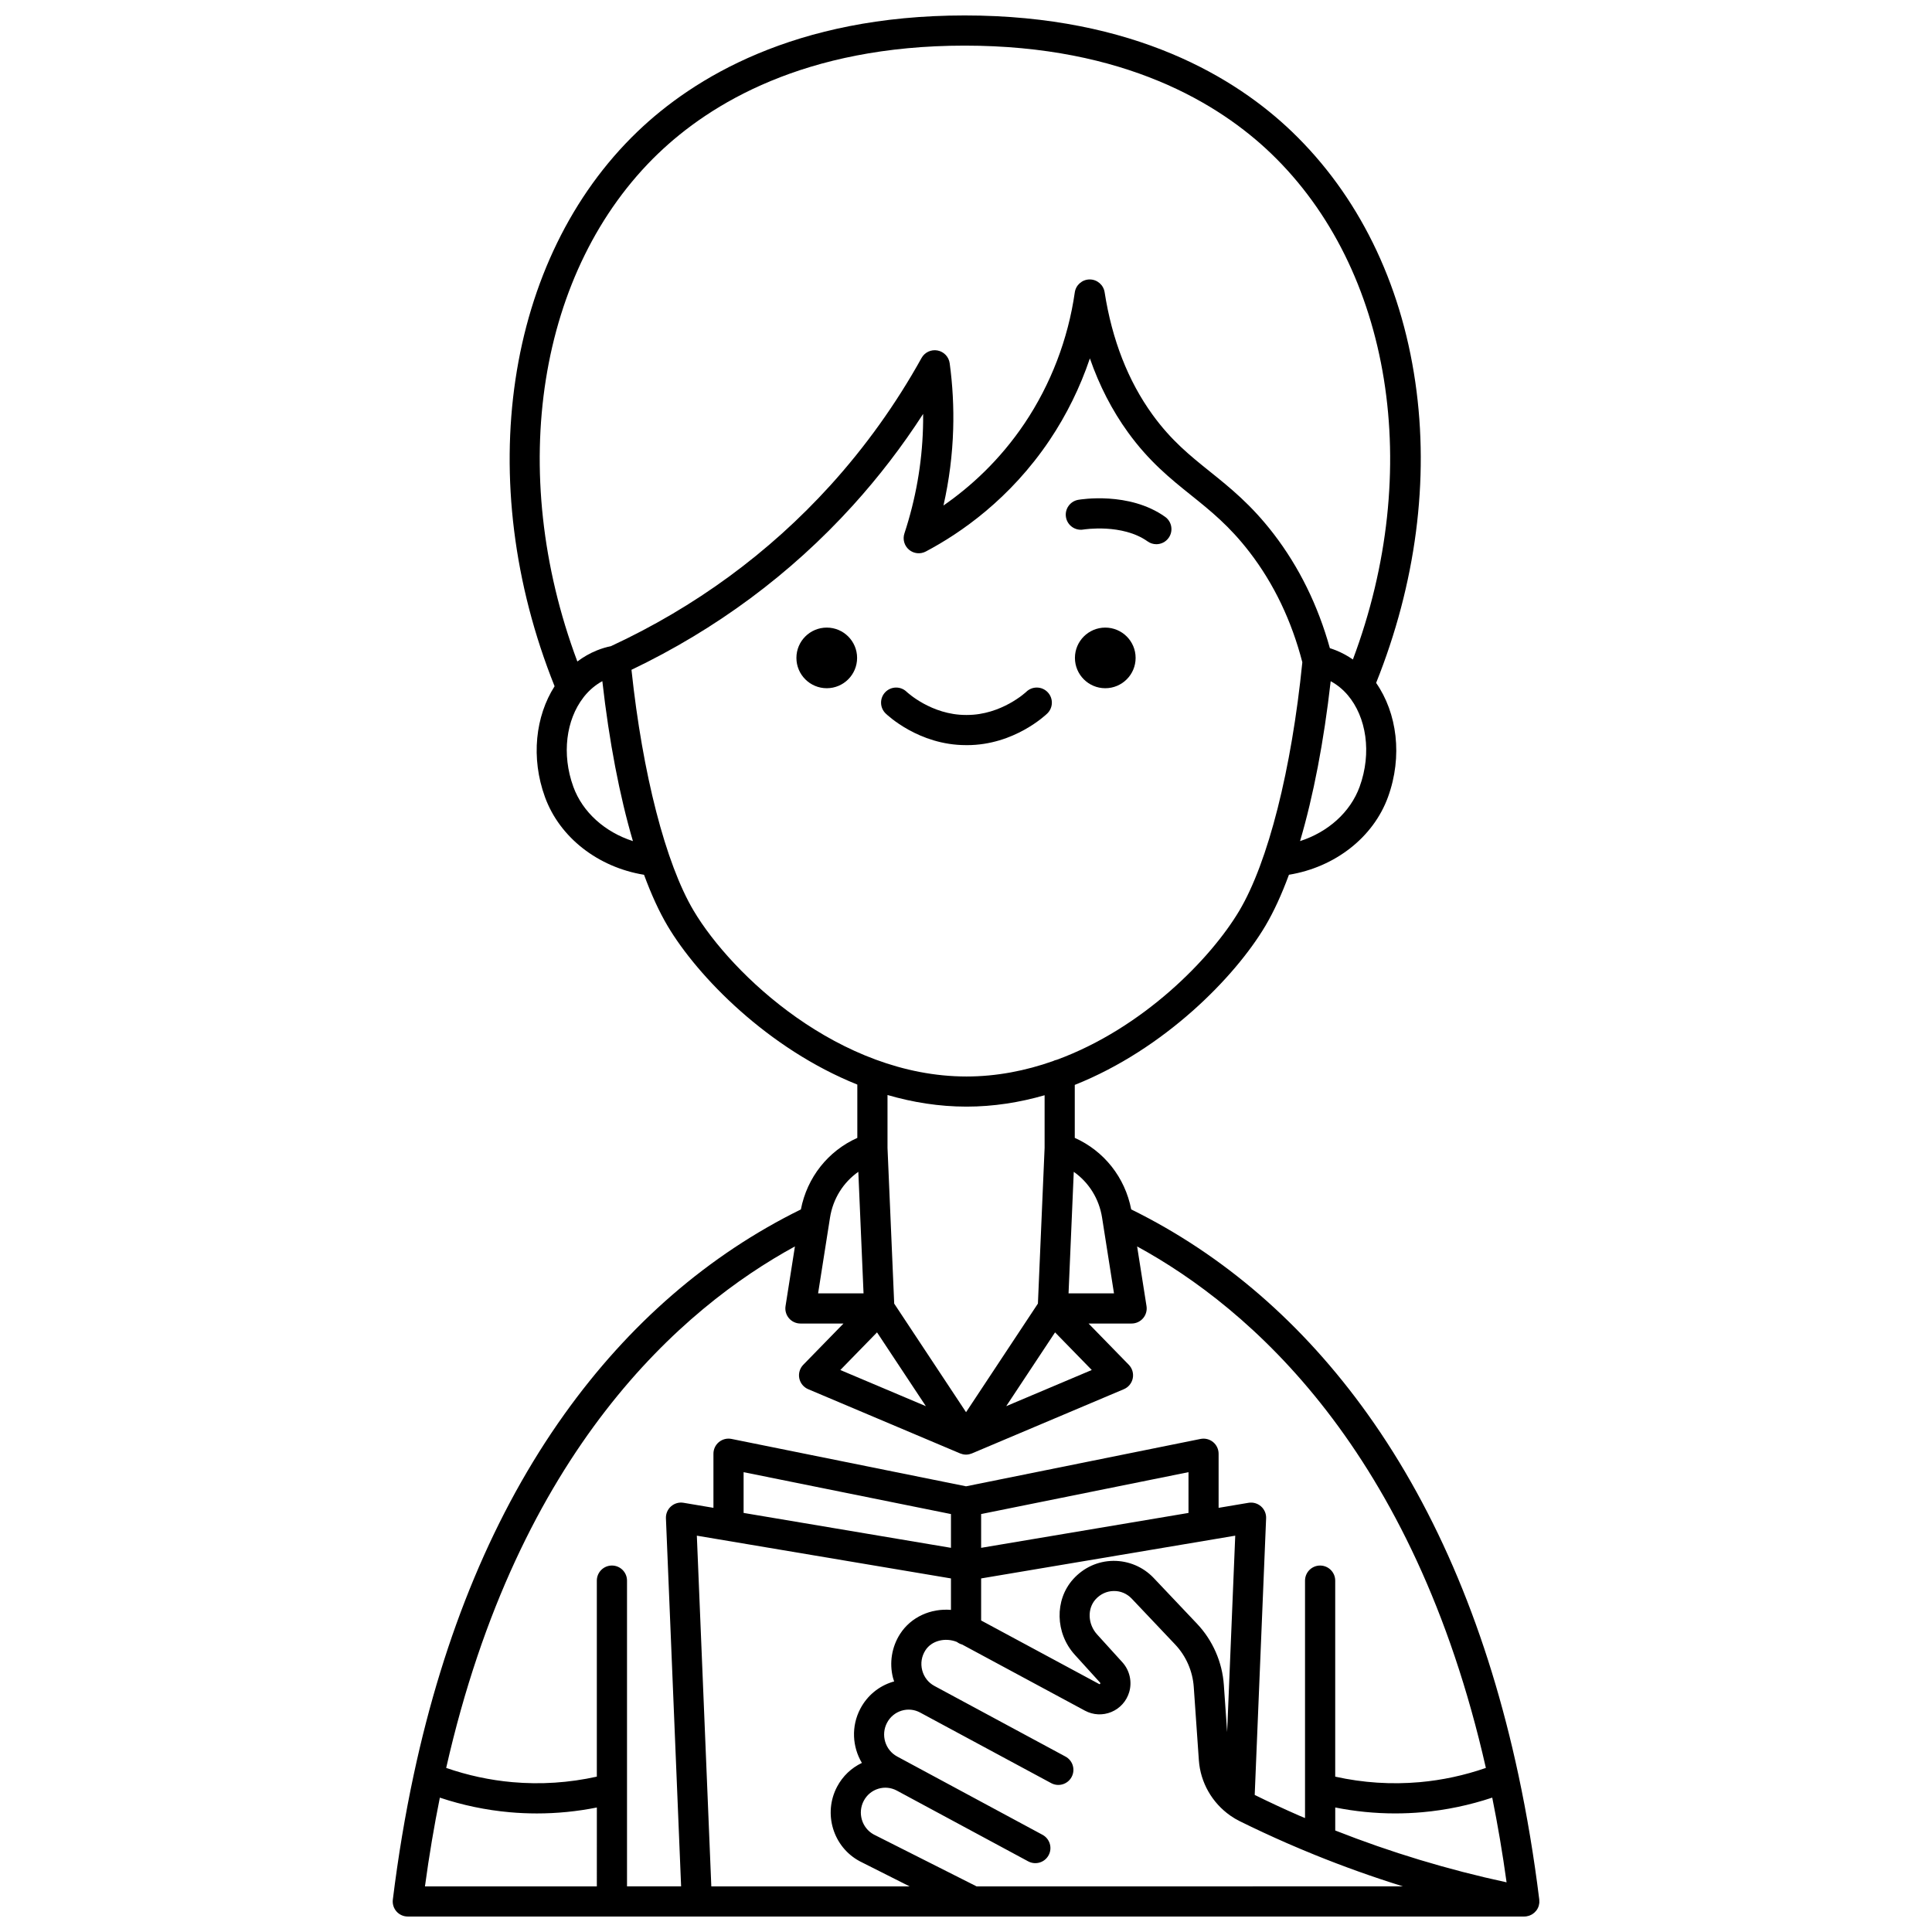 <?xml version="1.0" encoding="UTF-8"?>
<!-- Uploaded to: ICON Repo, www.svgrepo.com, Generator: ICON Repo Mixer Tools -->
<svg width="800px" height="800px" version="1.1" viewBox="144 144 512 512" xmlns="http://www.w3.org/2000/svg">
 <defs>
  <clipPath id="a">
   <path d="m248 148.09h304v503.81h-304z"/>
  </clipPath>
 </defs>
 <path d="m431.13 284.33c0.102-0.016 10.27-1.641 17 3.148 0.703 0.5 1.512 0.742 2.312 0.742 1.25 0 2.481-0.586 3.262-1.68 1.281-1.801 0.859-4.297-0.941-5.574-9.535-6.781-22.477-4.602-23.02-4.508-2.176 0.383-3.629 2.457-3.246 4.629 0.383 2.172 2.461 3.625 4.633 3.242z"/>
 <path d="m400.27 341.47c12.52 0 20.926-8.055 21.277-8.398 1.582-1.543 1.613-4.074 0.07-5.656-1.543-1.582-4.074-1.613-5.652-0.07-0.062 0.062-6.543 6.129-15.703 6.129h-0.035-0.211-0.039c-9.152 0-15.598-6.035-15.707-6.141-1.582-1.527-4.102-1.496-5.644 0.082-1.543 1.582-1.508 4.113 0.07 5.652 0.352 0.344 8.758 8.398 21.27 8.398h0.055 0.195c0.02 0.004 0.035 0.004 0.055 0.004z"/>
 <g clip-path="url(#a)">
  <path d="m551.52 649.72c0.004-0.008 0.008-0.02 0.012-0.027 0.105-0.215 0.195-0.438 0.262-0.672 0.031-0.105 0.039-0.219 0.062-0.324 0.027-0.133 0.062-0.262 0.078-0.402v-0.031c0.008-0.098 0-0.195 0-0.297 0.004-0.168 0.008-0.332-0.012-0.496-0.004-0.02 0-0.035 0-0.055-1.418-11.453-3.262-22.473-5.527-33.055-0.004-0.016-0.008-0.035-0.012-0.051-8.051-37.602-21.426-69.625-39.914-95.508-17.16-24.02-38.25-42.266-62.688-54.297-1.645-8.492-7.207-15.484-14.957-18.957v-14.039c23.809-9.473 42.492-28.645 50.484-42.094 2.234-3.762 4.336-8.34 6.273-13.594 12.199-1.996 22.344-9.879 26.246-20.586 3.941-10.828 2.402-22.289-3.141-30.258 10.535-26.301 14.145-53.805 10.387-79.688-3.863-26.613-15.18-49.582-32.723-66.418-14.637-14.039-41.555-30.777-86.707-30.777-45.148 0-72.066 16.738-86.699 30.777-35.105 33.688-43.812 92.523-21.973 146.99-5.059 7.918-6.348 18.941-2.547 29.375 3.898 10.711 14.051 18.594 26.25 20.59 1.938 5.258 4.035 9.836 6.269 13.594 7.965 13.406 26.555 32.5 50.254 42.004v14.129c-7.75 3.469-13.312 10.465-14.957 18.957-24.438 12.031-45.527 30.273-62.688 54.297-18.488 25.879-31.859 57.898-39.91 95.492-0.004 0.023-0.012 0.047-0.016 0.07-2.266 10.578-4.109 21.602-5.523 33.051-0.141 1.137 0.215 2.281 0.973 3.141 0.75 0.848 1.844 1.34 2.988 1.34h295.88 0.004c0.164 0 0.328-0.012 0.496-0.031 0.043-0.004 0.078-0.02 0.121-0.027 0.152-0.023 0.301-0.062 0.445-0.102 0.105-0.027 0.207-0.055 0.309-0.09 0.141-0.051 0.27-0.113 0.398-0.18 0.098-0.047 0.195-0.09 0.289-0.145 0.125-0.074 0.242-0.168 0.359-0.258 0.082-0.062 0.168-0.117 0.242-0.184 0.129-0.113 0.238-0.242 0.352-0.371 0.051-0.059 0.109-0.109 0.156-0.168 0.152-0.195 0.289-0.406 0.402-0.629zm-53.668-26.719c5.246 1.047 10.555 1.574 15.883 1.574 2.402 0 4.809-0.105 7.215-0.32 6.297-0.559 12.504-1.867 18.508-3.867 1.445 7.16 2.723 14.633 3.801 22.449-15.523-3.348-30.738-7.953-45.406-13.738zm-61.789-156.31 0.172 1.09v0.008l2.984 18.969h-12.043l1.383-32.211c3.973 2.789 6.715 7.121 7.504 12.145zm-12.461 30.402 9.727 9.973-22.672 9.582zm80.711-144.59c-2.461 6.754-8.367 12.004-15.785 14.398 3.527-11.957 6.316-26.418 8.117-42.375 1.707 0.926 3.219 2.164 4.492 3.656 0.004 0.004 0.008 0.008 0.012 0.012 4.941 5.797 6.445 15.293 3.164 24.309zm-185.83-167.86c13.574-13.023 38.672-28.551 81.164-28.551s67.59 15.527 81.164 28.551c32.059 30.762 40.508 84.086 21.719 134.13-1.383-0.957-2.871-1.773-4.465-2.414-0.543-0.219-1.094-0.414-1.637-0.586-3.156-11.352-8.176-21.547-14.938-30.336-5.918-7.688-11.492-12.164-16.883-16.492-5.262-4.223-10.23-8.211-15.188-15.062-6.457-8.918-10.723-19.832-12.684-32.441-0.305-1.949-1.98-3.383-3.949-3.383h-0.023c-1.98 0.012-3.652 1.473-3.934 3.434-1.77 12.379-6.367 24.367-13.289 34.676-6.676 9.938-14.527 16.961-21.512 21.797 1.512-6.672 2.375-13.453 2.574-20.262 0.172-5.793-0.141-11.66-0.926-17.43-0.23-1.707-1.531-3.07-3.223-3.391-1.695-0.316-3.398 0.484-4.234 1.988-6.762 12.18-14.891 23.531-24.152 33.742-16.27 17.93-35.84 32.273-58.184 42.641-1.184 0.23-2.445 0.609-3.688 1.109-1.879 0.754-3.609 1.754-5.191 2.945-18.879-50.438-10.531-103.95 21.477-134.67zm-22.543 167.86c-3.156-8.672-1.871-17.77 2.633-23.609 0.094-0.117 0.195-0.23 0.273-0.359 1.34-1.648 2.938-3.019 4.781-4.019 1.801 15.969 4.586 30.434 8.105 42.387-7.418-2.387-13.332-7.641-15.793-14.398zm31.879 32.836c-7.426-12.5-13.531-36.219-16.473-63.832 22.438-10.734 42.16-25.352 58.633-43.512 6.844-7.543 13.094-15.68 18.66-24.297 0.012 1.262 0 2.519-0.039 3.773-0.277 9.441-1.934 18.828-4.922 27.902-0.512 1.547-0.027 3.25 1.215 4.305 1.246 1.055 3.004 1.242 4.449 0.48 9.184-4.848 22.332-13.906 32.824-29.527 4.481-6.672 8.074-13.988 10.664-21.652 2.508 7.219 5.883 13.777 10.102 19.605 5.594 7.727 11.219 12.242 16.66 16.609 5.258 4.219 10.223 8.203 15.555 15.133 6.441 8.367 11.137 18.188 13.984 29.18-2.852 28.441-9.078 53.012-16.699 65.84-7.582 12.762-25.586 31.141-48.34 39.5-0.375 0.07-0.727 0.199-1.059 0.367-7.231 2.543-14.926 4.07-22.91 4.07-33.656-0.012-62.211-26.961-72.305-43.945zm72.309 51.93c7.152 0 14.086-1.109 20.703-3.016v13.945l-1.773 41.266-19.043 28.785-19.043-28.777-1.773-41.266v-14.016c6.684 1.945 13.695 3.078 20.93 3.078zm-10.762 79.383-22.672-9.582 9.727-9.973zm-17.902-62.109 1.383 32.211h-12.043l2.984-18.965v-0.008l0.172-1.09c0.789-5.023 3.531-9.355 7.504-12.148zm-16.801 19.777-2.488 15.812c-0.184 1.156 0.152 2.332 0.91 3.219 0.758 0.887 1.871 1.398 3.039 1.398h11.41l-10.656 10.926c-0.922 0.945-1.32 2.289-1.059 3.582 0.262 1.297 1.145 2.379 2.363 2.894l40.27 17.023c0.148 0.062 0.301 0.094 0.449 0.141 0.094 0.027 0.188 0.066 0.281 0.086 0.273 0.059 0.551 0.09 0.824 0.09s0.551-0.031 0.824-0.09c0.098-0.02 0.188-0.059 0.281-0.086 0.148-0.043 0.301-0.074 0.449-0.141l40.27-17.023c1.219-0.516 2.102-1.598 2.363-2.894 0.262-1.293-0.133-2.637-1.059-3.582l-10.656-10.926h11.41c1.168 0 2.277-0.512 3.039-1.398 0.758-0.887 1.094-2.066 0.91-3.219l-2.488-15.812c29.793 16.266 73.297 53.816 92.422 138.2-5.68 1.969-11.562 3.242-17.539 3.773-7.512 0.664-15.027 0.172-22.387-1.461v-51.945c0-2.207-1.789-4-4-4-2.207 0-4 1.789-4 4v62.922c-0.523-0.227-1.055-0.438-1.578-0.664-3.938-1.719-7.887-3.559-11.758-5.465l3.023-73.312c0.051-1.203-0.445-2.367-1.352-3.164s-2.117-1.145-3.309-0.945l-7.93 1.336v-14.34c0-1.199-0.539-2.336-1.465-3.094-0.93-0.758-2.152-1.062-3.324-0.824l-62.141 12.551-62.156-12.555c-1.176-0.238-2.394 0.066-3.324 0.824-0.93 0.758-1.465 1.895-1.465 3.094v14.34l-7.93-1.336c-1.191-0.199-2.402 0.148-3.309 0.945-0.906 0.797-1.398 1.961-1.352 3.164l4.023 97.547h-14.336v-81.027c0-2.207-1.789-4-4-4-2.207 0-4 1.789-4 4v51.945c-7.363 1.633-14.883 2.129-22.387 1.461-5.973-0.531-11.855-1.805-17.535-3.773 19.129-84.371 62.629-121.93 92.418-138.2zm74.156 108.2 6.707 7.387c0.059 0.066 0.078 0.164 0.055 0.254-0.012 0.035-0.031 0.109-0.125 0.148-0.07 0.027-0.109 0.008-0.145-0.008l-31.301-16.855v-11.145l67.34-11.332-2.148 52.031-0.871-12.477c-0.422-6.062-2.949-11.82-7.109-16.215l-11.488-12.129c-2.777-2.93-6.629-4.566-10.703-4.535-4.086 0.051-7.863 1.777-10.641 4.859-4.949 5.504-4.762 14.297 0.43 20.016zm-46.281-5.519c-2.219 3.441-2.902 7.68-1.887 11.633 0.086 0.332 0.199 0.652 0.305 0.977-0.113 0.031-0.23 0.051-0.348 0.086-3.723 1.133-6.777 3.66-8.602 7.117-2.473 4.684-2.133 10.129 0.402 14.379-2.797 1.332-5.094 3.508-6.574 6.312-3.742 7.09-1.07 15.934 5.961 19.723 0.031 0.016 0.062 0.035 0.094 0.051l13.172 6.637h-52.555l-3.836-92.945 67.344 11.332v8.336c-5.309-0.441-10.57 1.848-13.477 6.363zm76.426-32.055-54.953 9.246v-8.953l54.953-11.098zm-62.949 9.246-54.953-9.25v-10.801l54.953 11.102zm-135.45 66.203c6.004 2 12.207 3.305 18.508 3.867 2.406 0.215 4.812 0.32 7.215 0.32 5.328 0 10.637-0.527 15.883-1.574l-0.004 20.906h-45.551c1.109-8.203 2.438-16.031 3.949-23.52zm142.25 23.52-27.27-13.758c-3.148-1.723-4.332-5.719-2.641-8.922 0.82-1.555 2.191-2.691 3.859-3.199 1.645-0.5 3.387-0.324 4.906 0.492l34.812 18.75c1.945 1.047 4.371 0.316 5.414-1.625 1.047-1.945 0.32-4.371-1.625-5.414l-34.812-18.75-3.703-1.996c-3.18-1.711-4.383-5.727-2.68-8.945 0.82-1.555 2.191-2.691 3.859-3.199 1.641-0.5 3.379-0.328 4.894 0.488 0.004 0 0.004 0.004 0.008 0.004 0.004 0.004 0.008 0.004 0.008 0.004l34.727 18.703c1.945 1.047 4.371 0.32 5.414-1.625 1.047-1.945 0.32-4.371-1.625-5.414l-34.73-18.715c-1.625-0.875-2.773-2.352-3.242-4.16-0.469-1.828-0.164-3.711 0.867-5.305 1.637-2.543 5.227-3.438 8.324-2.199 0.414 0.316 0.883 0.555 1.402 0.691l32.535 17.523c2.18 1.172 4.734 1.301 7.016 0.348 2.293-0.957 4.012-2.879 4.719-5.273 0.809-2.746 0.117-5.769-1.805-7.887l-6.707-7.391c-2.469-2.719-2.644-6.801-0.406-9.289 1.266-1.406 2.973-2.191 4.801-2.215 1.836-0.039 3.531 0.699 4.797 2.035l11.488 12.129c2.891 3.051 4.644 7.055 4.938 11.27l1.352 19.406c0.41 5.91 3.519 11.289 8.289 14.641 0.043 0.031 0.086 0.062 0.133 0.094 0.766 0.527 1.566 1.008 2.41 1.422 4.121 2.035 8.336 3.996 12.535 5.832 2.375 1.039 4.762 2.039 7.168 3.016 0.039 0.016 0.078 0.035 0.117 0.051 7.676 3.109 15.496 5.91 23.441 8.375z"/>
 </g>
 <path d="m371.14 318.35c0 4.438-3.602 8.035-8.039 8.035-4.441 0-8.043-3.598-8.043-8.035 0-4.434 3.602-8.031 8.043-8.031 4.438 0 8.039 3.598 8.039 8.031"/>
 <path d="m444.95 318.35c0 4.438-3.602 8.035-8.043 8.035-4.438 0-8.039-3.598-8.039-8.035 0-4.434 3.602-8.031 8.039-8.031 4.441 0 8.043 3.598 8.043 8.031"/>
</svg>